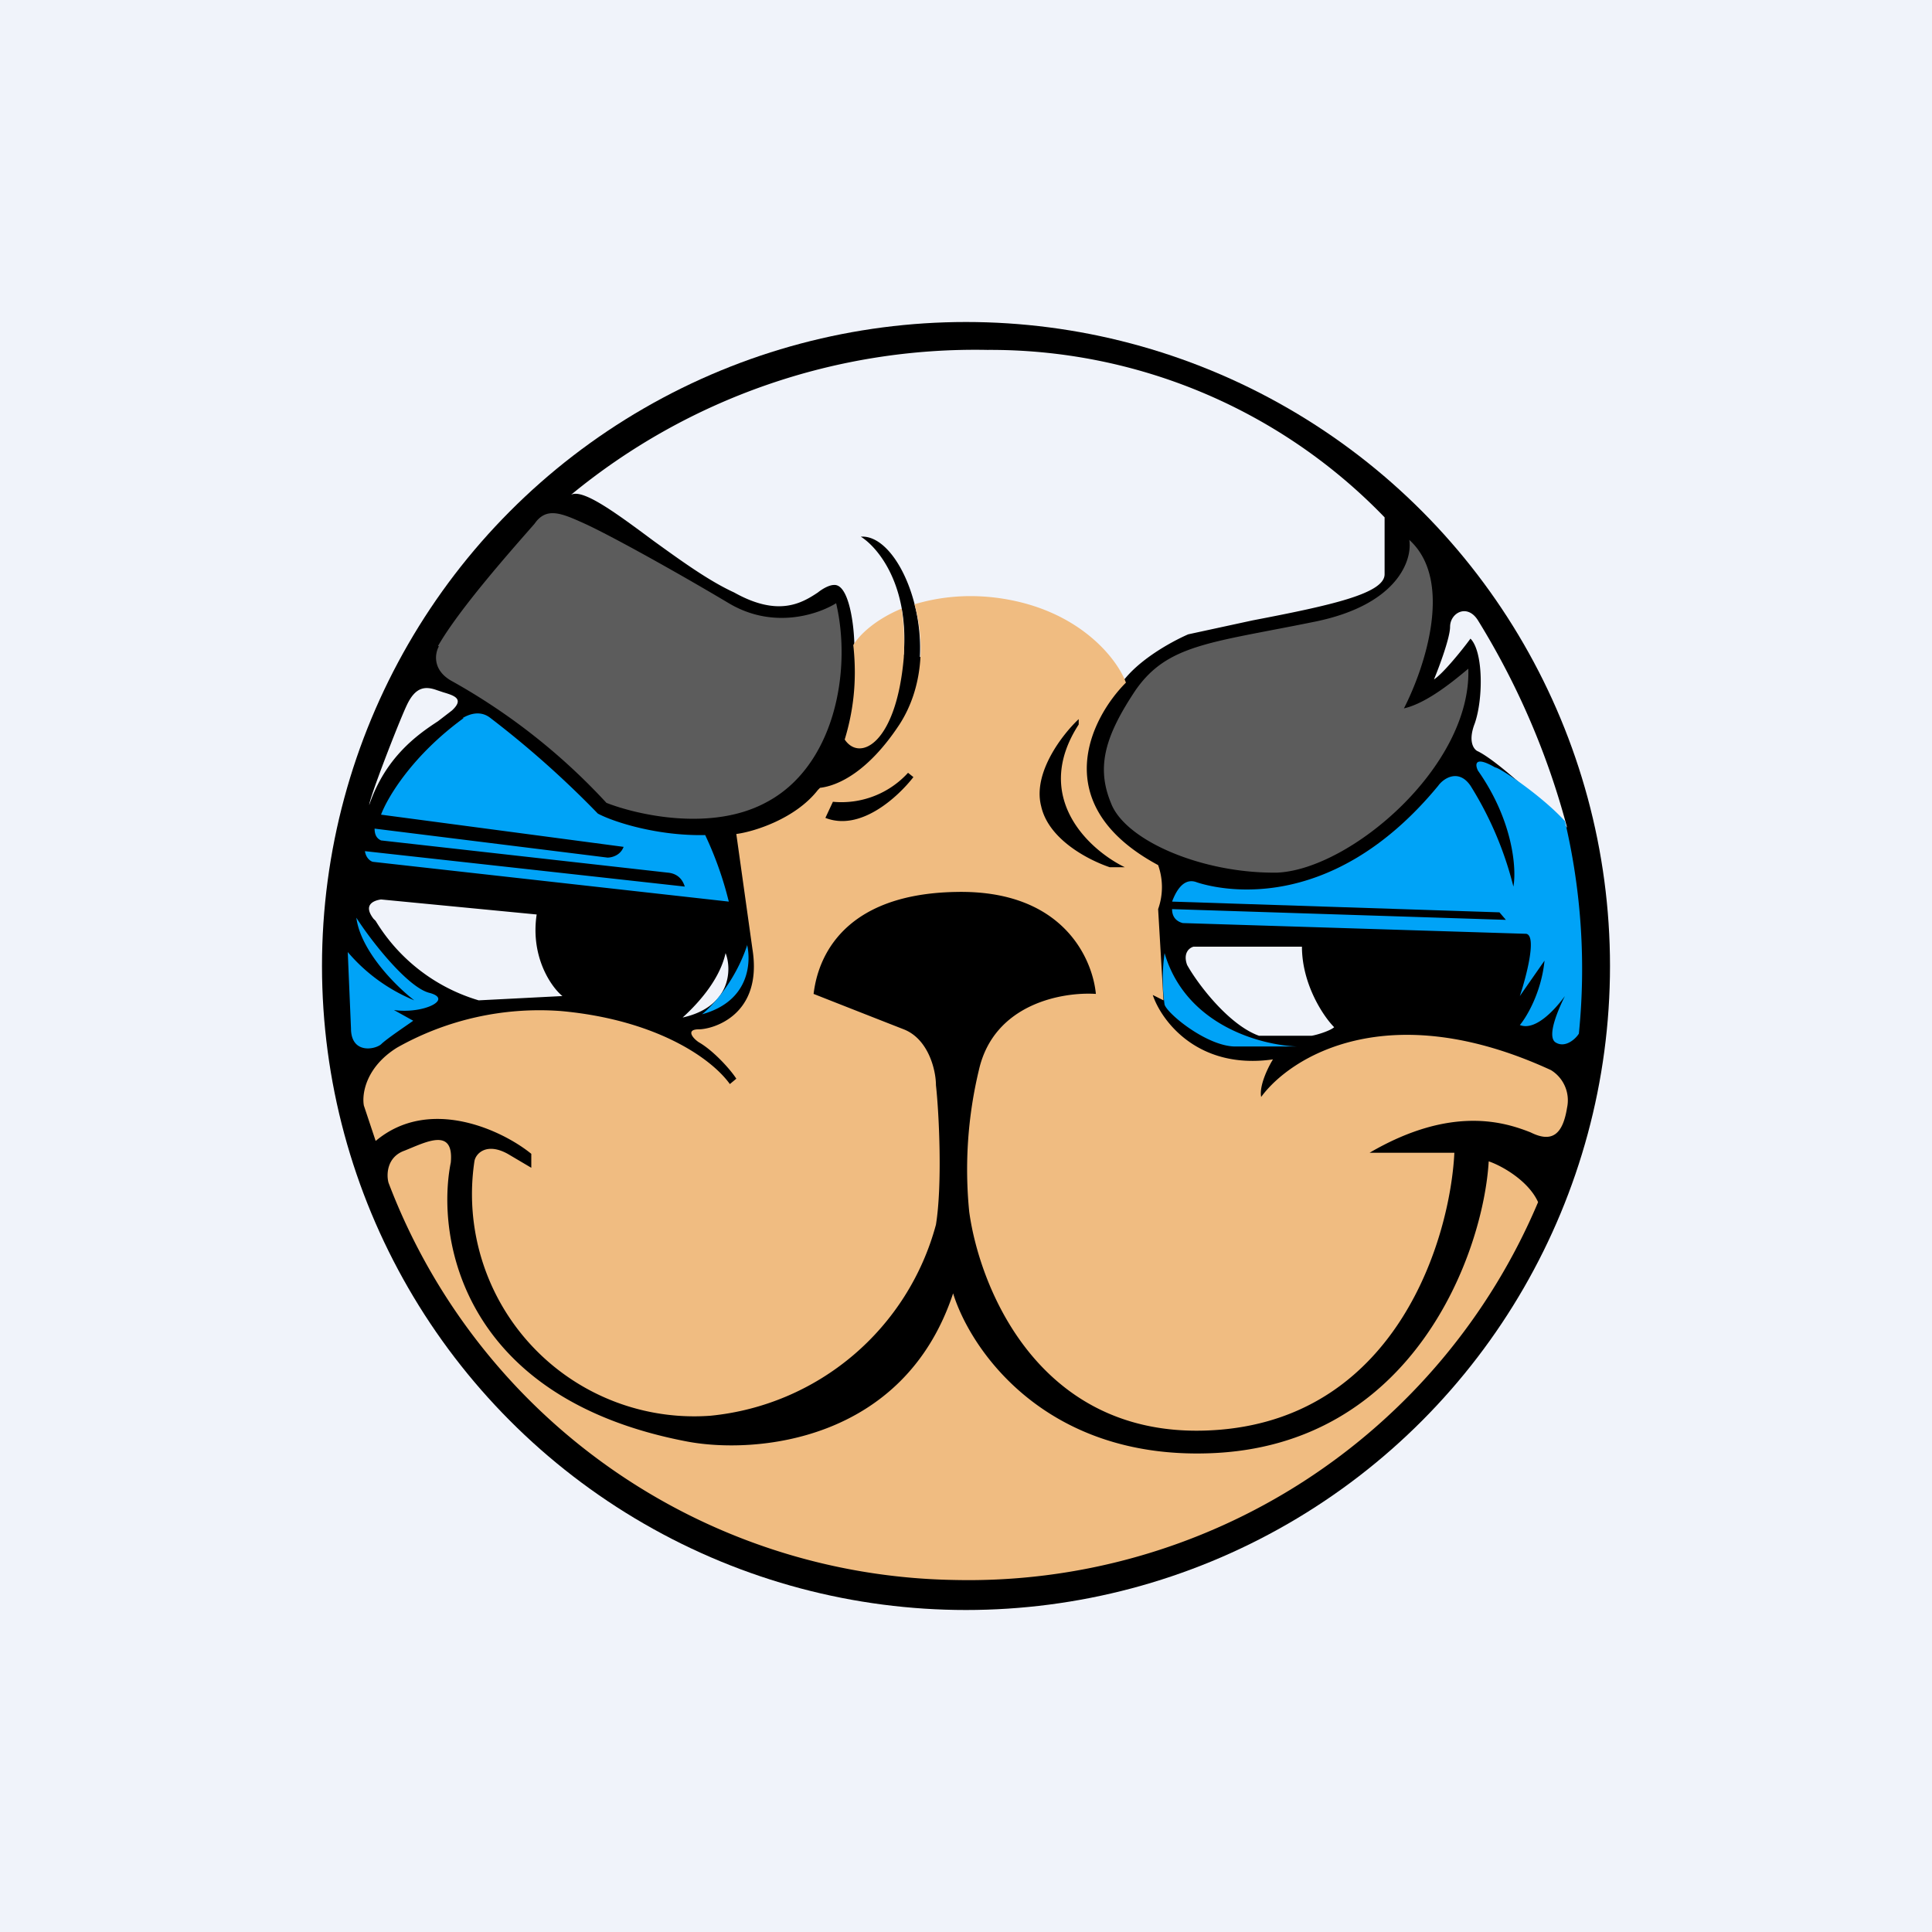 <!-- by TradingView --><svg width="18" height="18" viewBox="0 0 18 18" xmlns="http://www.w3.org/2000/svg"><path fill="#F0F3FA" d="M0 0h18v18H0z"/><circle cx="9" cy="9" r="6"/><path d="M4.08 6.02c.2-.35.69-.9.9-1.14.11-.16.25-.1.47 0 .22.1.82.43 1.34.74.42.25.84.1 1 0 .15.64-.02 1.53-.66 1.86-.51.27-1.2.11-1.48 0A5.8 5.8 0 0 0 4.2 6.34c-.17-.1-.15-.25-.11-.32ZM12.26 5.79c.77-.16.9-.58.87-.76.42.38.14 1.2-.05 1.57.22-.05.48-.27.6-.37.03.91-1.1 1.87-1.78 1.9-.7.01-1.42-.3-1.55-.65-.14-.34-.05-.63.23-1.05.3-.43.7-.44 1.68-.64Z" fill="#5C5C5C"/><path d="M5.32 4.61A5.92 5.92 0 0 1 9.2 3.26a5.1 5.1 0 0 1 3.7 1.56v.53c0 .18-.5.29-1.23.43l-.6.13c-.16.07-.51.26-.65.5l-1.85-.29c.03-.57-.26-1.14-.55-1.12.16.1.45.45.4 1.1l-.46-.07c0-.2-.05-.59-.19-.58-.04 0-.1.03-.15.07-.15.1-.37.23-.78 0-.24-.11-.5-.3-.75-.48-.35-.26-.66-.49-.77-.43ZM3.44 7.5c0-.06.27-.76.35-.93.08-.17.17-.18.28-.14l.06.02c.1.03.2.06.08.17l-.13.1c-.2.13-.49.34-.64.78Zm.11.88L5 8.52c-.06.4.14.68.24.76l-.78.04a1.68 1.68 0 0 1-.96-.74l-.02-.02c-.1-.13 0-.17.07-.18Zm2.81 1.1c.11-.1.34-.33.4-.6.06.15.05.5-.4.6Zm7.15-3.64c0 .1-.1.37-.15.49.08-.05.26-.27.34-.38.12.12.12.56.04.79-.07.18 0 .25.03.26.2.1.64.52.83.71a7.16 7.16 0 0 0-.83-1.93c-.1-.16-.26-.07-.26.06Zm-1.37 2.98h-1.02c-.04.01-.1.06-.06.17.1.18.39.56.67.66h.49c.06-.01.18-.05.21-.08-.1-.1-.3-.4-.3-.75Z" fill="#F0F3FA"/><path d="M4.32 6.69c-.48.35-.71.74-.77.9l2.26.3c-.03.08-.11.1-.15.1l-2.17-.27c0 .08.04.1.06.11l2.67.3c.12.01.15.1.16.13L3.4 7.93c.01.07.06.1.08.1l3.31.37a3.28 3.28 0 0 0-.22-.62c-.44.01-.85-.12-1-.2a9.07 9.07 0 0 0-1-.89c-.1-.08-.21-.03-.26 0ZM3.55 9.73c.05-.05.23-.17.3-.22l-.18-.1c.27.04.56-.1.33-.16-.2-.05-.54-.48-.68-.7.04.31.37.64.54.77a1.62 1.62 0 0 1-.62-.45l.03.71c0 .24.22.2.28.15ZM6.96 8.8c.04.17.02.53-.42.65.1-.08.31-.31.42-.64ZM10.85 9.36a1.74 1.74 0 0 1 0-.48c.2.68.91.86 1.24.87h-.58c-.26 0-.63-.3-.66-.39ZM14.71 9.63a6 6 0 0 0-.13-1.98c-.22-.24-.61-.5-.65-.5-.19-.11-.19-.03-.16.03.33.47.36.92.33 1.08a3.25 3.25 0 0 0-.4-.94c-.11-.16-.25-.07-.3 0-1.03 1.25-2.1.95-2.25.9-.13-.05-.2.1-.23.18l3.05.1.06.07-3.11-.1c0 .09.06.12.1.13l3.2.1c.1.02 0 .4-.06.58l.23-.33c-.03.3-.17.53-.23.6.15.06.34-.16.42-.27-.06.12-.17.37-.09.43.09.06.19-.03.22-.08Z" fill="#00A3F7"/><path fill-rule="evenodd" d="m7.64 7.34-.02.02c-.21.27-.6.39-.76.41l.15 1.07c.1.62-.37.75-.5.75-.12 0-.06.08 0 .12.14.08.3.26.35.34l-.06.05c-.18-.25-.7-.6-1.57-.68a2.7 2.7 0 0 0-1.53.34c-.29.18-.33.43-.31.54l.11.33c.5-.42 1.18-.1 1.45.12v.13l-.22-.13c-.2-.11-.3 0-.31.07a2.07 2.07 0 0 0 2.2 2.37 2.42 2.42 0 0 0 2.1-1.78c.06-.37.03-1.03 0-1.3 0-.14-.07-.43-.3-.52a343.65 343.65 0 0 1-.84-.33c.02-.15.12-.93 1.33-.95 1-.02 1.27.63 1.3.95-.31-.02-.95.09-1.09.71a3.97 3.97 0 0 0-.09 1.32c.1.73.68 2.17 2.34 2.03 1.65-.14 2.14-1.78 2.18-2.58h-.79c.77-.45 1.27-.28 1.5-.19.2.1.3.02.34-.23a.33.33 0 0 0-.15-.35c-1.52-.7-2.43-.12-2.7.25-.02-.1.06-.27.11-.35-.7.1-1.04-.36-1.12-.6l.1.05-.05-.85a.61.61 0 0 0 0-.41c-1.04-.56-.63-1.37-.3-1.7-.08-.22-.44-.69-1.2-.79-.31-.04-.57 0-.77.06.1.35.08.78-.14 1.12-.29.44-.57.57-.74.59Zm.76-1.67c.02.13.03.29.02.46-.07.8-.41.97-.55.76.07-.23.12-.52.08-.88.06-.1.21-.24.45-.34Zm.06 1.53a.84.84 0 0 1-.7.27l-.07.15c.33.13.68-.2.82-.38l-.05-.04Zm1.59-.5c-.15.14-.43.5-.35.81.07.32.46.51.64.57h.14c-.33-.16-.87-.65-.43-1.33V6.7Z" fill="#F0BC81"/><path d="M3.77 10.72c-.17.06-.17.23-.15.3a5.74 5.74 0 0 0 5.26 3.7 5.76 5.76 0 0 0 5.45-3.52c-.09-.2-.34-.34-.46-.38-.05.85-.7 2.66-2.61 2.72-1.53.05-2.22-.97-2.38-1.49-.46 1.39-1.85 1.5-2.48 1.38-2.1-.4-2.34-1.9-2.2-2.6.03-.33-.23-.19-.43-.11Z" fill="#F0BC81"/></svg>